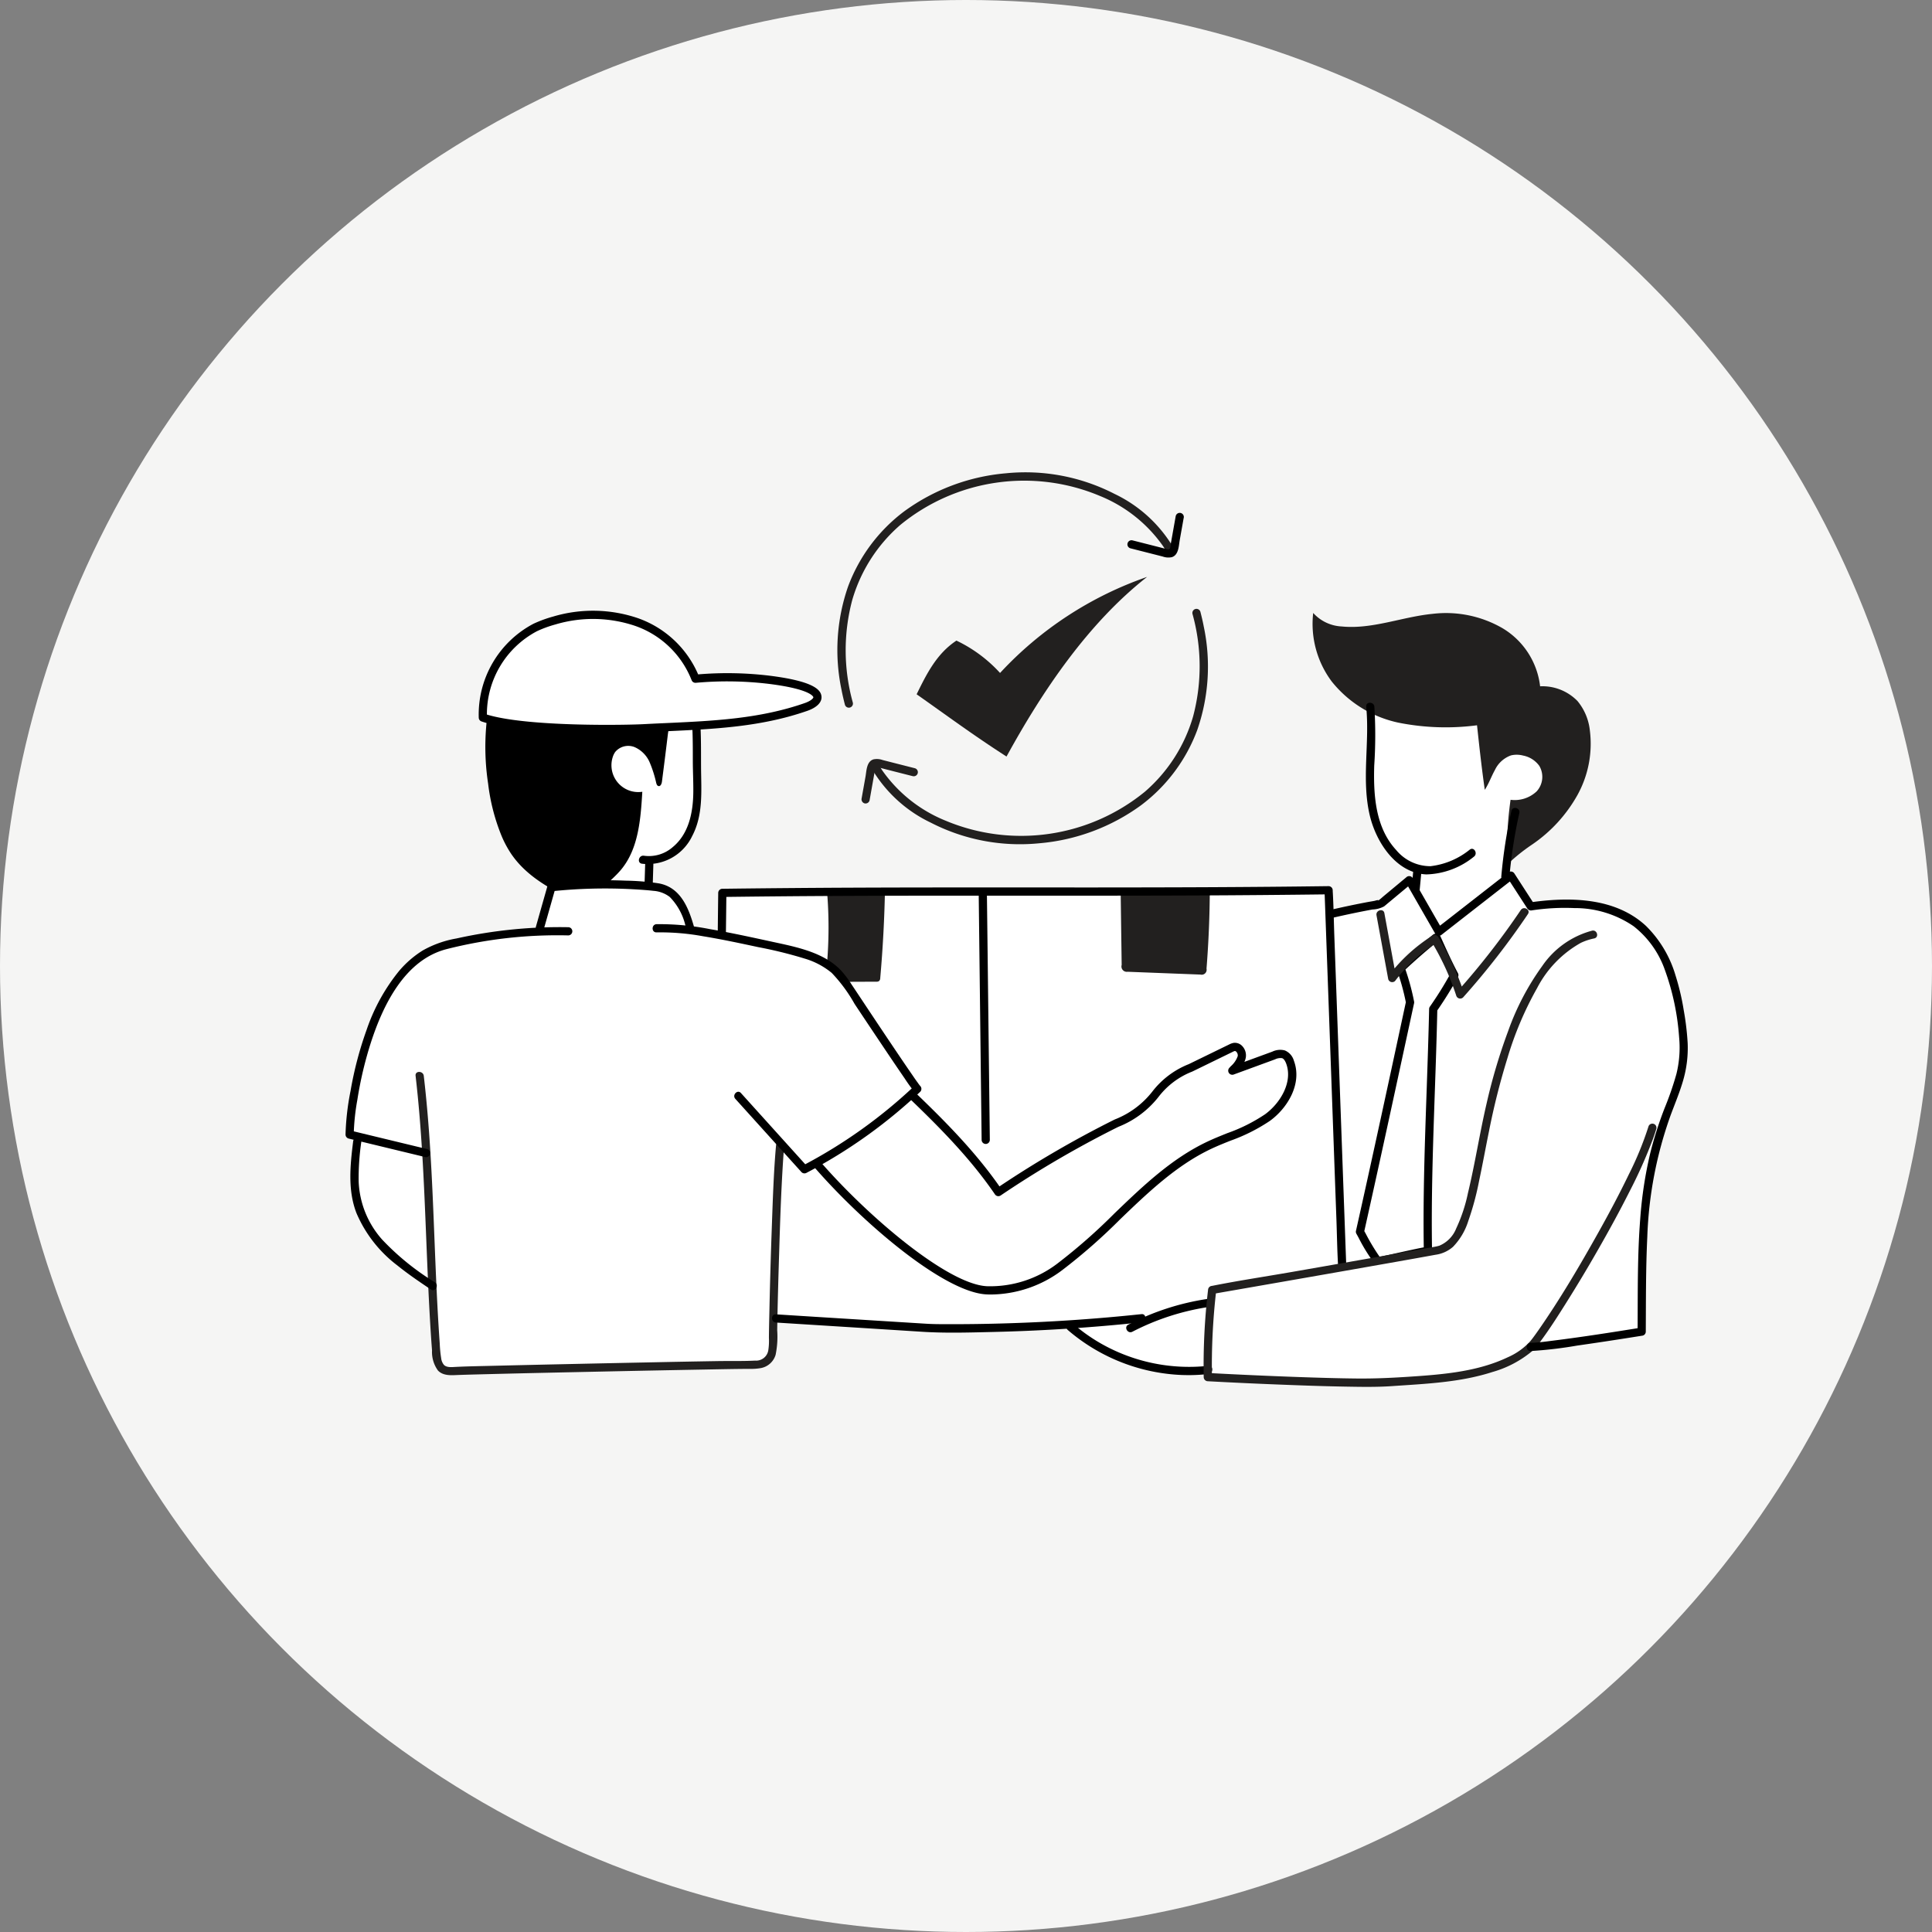<svg viewBox="0 0 212 212" height="212" width="212" xmlns="http://www.w3.org/2000/svg">
  <rect x="0" y="0" width="212" height="212" fill="#808080" stroke="none"/>
  <g transform="translate(0.25)" data-name="Group 41" id="Group_41">
    <circle fill="#f5f5f4" transform="translate(-0.25)" r="106" cy="106" cx="106" data-name="Ellipse 24" id="Ellipse_24"></circle>
    <g transform="translate(37.663 51.83)" data-name="Group 24" id="Group_24">
      <path fill="#fff" transform="translate(-273.495 -144.142)" d="M386.712,182.915a7.268,7.268,0,0,0,4.156,4.78c-.03,1.214-.039,2.427-.039,3.641q0,2.068.06,4.132c.045,1.711,2.625,2.754,4.462,2.382,1.564-.318,2.8-1.552,4.318-2.026a1,1,0,0,0,.494-.249.882.882,0,0,0,.159-.447,46.963,46.963,0,0,0,.605-6.889,8.632,8.632,0,0,1,.488-3.464c.866-1.9,3.084-2.832,4.189-4.6a4.715,4.715,0,0,0,.7-2.8,9.392,9.392,0,0,0-.839-2.9,12.271,12.271,0,0,0-1.34-2.628,7.5,7.5,0,0,0-1.741-1.657,14.472,14.472,0,0,0-7.752-2.245c-2.724-.12-5.454.168-8.181.108-.168,2.715-.228,5.583-.288,8.448A20.342,20.342,0,0,0,386.712,182.915Z" data-name="Path 129" id="Path_129"></path>
      <path fill="#22201f" transform="translate(-258.222 -124.63)" d="M364.407,140.06a10.56,10.56,0,0,0,2.035,7.522,12.788,12.788,0,0,0,7.3,4.513,26.447,26.447,0,0,0,8.642.291c.249,2.307.5,4.612.851,7.084.449-.683.716-1.468,1.115-2.182a3.111,3.111,0,0,1,1.768-1.6,2.752,2.752,0,0,1,1.325.021,2.865,2.865,0,0,1,1.774,1.13,2.363,2.363,0,0,1-.291,2.8,3.511,3.511,0,0,1-2.862.923,42.079,42.079,0,0,0-.387,7.126,20.415,20.415,0,0,1,2.781-2.236,16.022,16.022,0,0,0,4.936-5.394,11.626,11.626,0,0,0,1.369-7.12,6.05,6.05,0,0,0-1.357-3.215,5.377,5.377,0,0,0-4.1-1.615,8.563,8.563,0,0,0-4.168-6.4,12.394,12.394,0,0,0-7.636-1.549c-3.347.33-6.611,1.714-9.958,1.384A4.5,4.5,0,0,1,364.407,140.06Z" data-name="Path 130" id="Path_130"></path>
      <path fill="#fff" transform="translate(-190.453 -191.967)" d="M267.57,283.2a17.776,17.776,0,0,0,11.154,6.9,29.371,29.371,0,0,0,8.328-.021,4.253,4.253,0,0,0,2.727-1,4.094,4.094,0,0,0,.842-1.915c.42-1.777.641-3.857-.554-5.232a5.659,5.659,0,0,0-2.484-1.447,25.946,25.946,0,0,0-11.333-1.283A13.448,13.448,0,0,0,267.57,283.2Zm25.079-41.273A60.4,60.4,0,0,1,304,239.593l2.979-2.787c.054-.051.126-.108.2-.087a.217.217,0,0,1,.117.114c1.112,1.834,2.221,3.665,3.132,5.544a92.454,92.454,0,0,1,7.905-6.167,29.52,29.52,0,0,0,2.191,3.386c3.752-.4,7.875-.7,10.962,1.468a13.727,13.727,0,0,1,4.543,6.239,17.226,17.226,0,0,1,1.1,8.328,33.148,33.148,0,0,1-1.87,6.374c-2.592,7.746-2.592,16.083-2.565,24.252-9.886,1.762-19.934,3.347-29.931,2.4a13.005,13.005,0,0,1-4.87-1.181c-3.443-1.8-4.864-5.942-5.649-9.751-.659-3.189-1.088-6.422-1.471-9.655C289.76,259.575,289.125,250.7,292.649,241.922Z" data-name="Path 131" id="Path_131"></path>
      <path fill="#fff" transform="translate(-270.381 -207.921)" d="M389.155,293.341c-.156-8.615.4-17.911.578-26.527a41.153,41.153,0,0,0,2.316-3.719c-.713-1.352-1.31-2.682-1.906-4.013-.018-.036-.036-.078-.075-.09a.145.145,0,0,0-.12.045q-1.951,1.582-3.785,3.305a25.548,25.548,0,0,1,1.028,3.728c-1.8,8.373-3.6,16.749-5.493,25.178a22.411,22.411,0,0,0,1.99,3.263C385.391,294.138,388.124,293.505,389.155,293.341Z" data-name="Path 132" id="Path_132"></path>
      <path transform="translate(-269.334 -206.871)" d="M382.641,293.913a.445.445,0,0,1-.345-.162,19,19,0,0,1-1.807-2.916l-.231-.417a.442.442,0,0,1-.045-.315c1.882-8.4,3.707-16.88,5.472-25.085a25.312,25.312,0,0,0-.992-3.575.45.45,0,0,1,.117-.476c1.223-1.151,2.505-2.271,3.809-3.326a.561.561,0,0,1,.527-.129.572.572,0,0,1,.363.336c.584,1.3,1.187,2.649,1.894,3.986a.456.456,0,0,1-.006.435,42.49,42.49,0,0,1-2.26,3.644c-.063,2.868-.165,5.868-.267,8.768-.2,5.853-.414,11.9-.309,17.6a.449.449,0,0,1-.378.453c-.788.129-2.592.53-4.183.887-.45.1-.881.2-1.259.282A.641.641,0,0,1,382.641,293.913Zm-1.513-3.782.15.27a22.792,22.792,0,0,0,1.54,2.562c.306-.069.638-.144.983-.219,1.384-.309,2.931-.656,3.851-.83-.09-5.607.117-11.531.318-17.267.1-2.946.207-5.99.27-8.894a.445.445,0,0,1,.084-.252,39.731,39.731,0,0,0,2.17-3.467c-.6-1.157-1.127-2.307-1.63-3.431-1.1.9-2.185,1.852-3.224,2.82a25.674,25.674,0,0,1,.95,3.518.439.439,0,0,1,0,.177C384.82,273.3,383,281.758,381.128,290.131Z" data-name="Path 133" id="Path_133"></path>
      <path fill="#fff" transform="translate(-106.354 -195.281)" d="M215.849,286.982q-19.953.913-39.883,2.236l-.551.036a264.088,264.088,0,0,0-27.656-.683c-.411-15.583-.324-31.181.018-46.9,9.458-.584,18.927-.911,28.331-.611h.351c4.978-.021,9.952-.042,14.95-.048q4.873,0,9.784.012,6.477.027,13.039.12C215.139,256.05,215.4,271,215.849,286.982Z" data-name="Path 134" id="Path_134"></path>
      <path fill="#fff" transform="translate(-12.222 -247.857)" d="M133.507,332.915q-13.009,2.76-26.2,4.537a63.593,63.593,0,0,0-.36,9.79,167.42,167.42,0,0,0,17.384.524,52.73,52.73,0,0,0,15.166-2.05,6.071,6.071,0,0,0,1.843-.863,6.388,6.388,0,0,0,1.369-1.624,73.44,73.44,0,0,0,4.1-7.009c.324-.629.626-1.435.195-2a1.809,1.809,0,0,0-.845-.524A22.044,22.044,0,0,0,133.507,332.915ZM14.317,316.547q-.715,3.83-1.112,7.713a9.865,9.865,0,0,0,.438,5.13,9.694,9.694,0,0,0,2.167,2.751c3.377,3.3,7.2,6.344,11.732,7.678a.849.849,0,0,0,1.25-.557c1.735-3.77,2.026-8.031,2.128-12.182.075-3.1-.075-6.557-2.254-8.765-2.262-2.292-5.877-2.4-9.092-2.257A51.9,51.9,0,0,0,14.317,316.547Z" data-name="Path 135" id="Path_135"></path>
      <path fill="#22201f" transform="translate(-133.585 -195.329)" d="M192.784,241.01q-.09,4.9-.521,9.8a.473.473,0,0,1-.117.33.483.483,0,0,1-.327.081c-1.142.006-2.286.009-3.428.015-.752,0-1.678-.108-1.948-.806a1.926,1.926,0,0,1-.051-.869,47.657,47.657,0,0,0,.018-8.4Q189.6,241.047,192.784,241.01Zm35.64.057q-.014,4.365-.36,8.723a.545.545,0,0,1-.668.65q-4-.153-7.992-.309a.584.584,0,0,1-.65-.746q-.058-4.167-.114-8.331Q223.512,241.05,228.424,241.067Z" data-name="Path 136" id="Path_136"></path>
      <path fill="#fff" transform="translate(-126.8 -235.914)" d="M187.3,302.673c3.986,3.8,8,7.615,11.139,12.215a113.6,113.6,0,0,1,12.8-7.483,14.285,14.285,0,0,0,3.185-1.933c.95-.842,1.645-1.945,2.622-2.757a12.081,12.081,0,0,1,2.469-1.456q2.221-1.083,4.441-2.164a1.358,1.358,0,0,1,.333-.126c.53-.09.947.551.851,1.082a3.5,3.5,0,0,1-1.037,1.519l4.543-1.666a1.614,1.614,0,0,1,1.064-.132,1.352,1.352,0,0,1,.725.86c.821,2.206-.575,4.7-2.472,6.086s-4.228,2.023-6.356,3.024c-6.425,3.018-10.725,9.209-16.467,13.386a12.7,12.7,0,0,1-7.95,2.547c-5-.2-15.724-9.808-20.518-16.137A26.241,26.241,0,0,1,187.3,302.673Z" data-name="Path 137" id="Path_137"></path>
      <path transform="translate(-125.755 -234.869)" d="M196.624,325.086c-.162,0-.327,0-.488-.009-5.274-.216-16.047-9.961-20.857-16.314a.45.45,0,0,1,.033-.581,26.494,26.494,0,0,1,10.806-6.979.442.442,0,0,1,.453.1c3.839,3.656,7.806,7.432,10.944,11.921A114.72,114.72,0,0,1,210,305.961l.171-.084a9.686,9.686,0,0,0,4.111-3.051,9.434,9.434,0,0,1,4-3.015l4.441-2.164a1.726,1.726,0,0,1,.453-.165,1.094,1.094,0,0,1,.968.33,1.485,1.485,0,0,1,.4,1.274,1.83,1.83,0,0,1-.156.474l3.066-1.124a2.008,2.008,0,0,1,1.367-.135,1.728,1.728,0,0,1,1,1.13c.941,2.526-.7,5.2-2.628,6.6a19.409,19.409,0,0,1-4.336,2.179c-.7.279-1.414.566-2.095.887-3.824,1.8-6.967,4.816-10.006,7.737a62.636,62.636,0,0,1-6.386,5.6A13.156,13.156,0,0,1,196.624,325.086Zm-20.4-16.56c4.867,6.284,15.178,15.457,19.943,15.652a12.162,12.162,0,0,0,7.669-2.463,62.239,62.239,0,0,0,6.293-5.526c3.093-2.973,6.287-6.044,10.246-7.9.7-.33,1.435-.623,2.143-.908a18.4,18.4,0,0,0,4.141-2.071c1.714-1.256,3.06-3.569,2.316-5.565-.084-.228-.234-.518-.45-.593a1.326,1.326,0,0,0-.764.129l-4.543,1.666a.449.449,0,0,1-.488-.722l.165-.183a2.649,2.649,0,0,0,.764-1.115.577.577,0,0,0-.156-.479.21.21,0,0,0-.177-.078.935.935,0,0,0-.213.087l-4.438,2.164a8.572,8.572,0,0,0-3.716,2.793,10.5,10.5,0,0,1-4.39,3.269l-.171.084a113.416,113.416,0,0,0-12.754,7.453.449.449,0,0,1-.623-.12c-3.072-4.5-7.03-8.292-10.878-11.957A25.545,25.545,0,0,0,176.228,308.526Z" data-name="Path 138" id="Path_138"></path>
      <path fill="#fff" transform="translate(-67.359 -147.874)" d="M106.008,184.994a7.662,7.662,0,0,1-1.975,4.144,5.547,5.547,0,0,1-3.23,1.295q-.1,2.459-.207,4.912c-.009.243-.021.485-.03.728a6.781,6.781,0,0,1-6.847-2.652,10.284,10.284,0,0,1-1.483-3.656,13.568,13.568,0,0,1-.366-4.579,14.12,14.12,0,0,1,1.633-4.867,11.743,11.743,0,0,1,4.567-5.151,15.2,15.2,0,0,1,3.509-1.193,18.866,18.866,0,0,1,4.207-.725c.267,2.472.342,4.9.417,7.321A19.833,19.833,0,0,1,106.008,184.994Z" data-name="Path 139" id="Path_139"></path>
      <path transform="translate(-46.106 -140.007)" d="M62.055,164.477a26.855,26.855,0,0,0-.3,9.688,21.979,21.979,0,0,0,1.489,5.769,11.722,11.722,0,0,0,1.037,1.93c1.963,2.9,5.352,4.438,8.565,5.835.623-1.708,2.355-2.712,3.515-4.114,1.876-2.271,2.131-5.43,2.313-8.526a2.943,2.943,0,0,1-3.248-3.8,1.98,1.98,0,0,1,.285-.581,1.864,1.864,0,0,1,2.149-.506,3.206,3.206,0,0,1,1.621,1.657,13.047,13.047,0,0,1,.719,2.259c.039.144.1.312.249.345.225.051.348-.249.378-.476q.337-2.594.65-5.193a18.435,18.435,0,0,0,.195-3.4,2.417,2.417,0,0,0-.288-1.133,2.46,2.46,0,0,0-1-.818,12.967,12.967,0,0,0-5.463-1.375,27.155,27.155,0,0,0-5.655.441A30.506,30.506,0,0,0,62.055,164.477Z" data-name="Path 140" id="Path_140"></path>
      <path fill="#fff" transform="translate(-45.436 -125.106)" d="M60.5,152.013c4.393,1.507,15.775,1.274,17.612,1.175,6.116-.324,12.056-.324,17.839-2.337,1.792-.623,2.58-2.155-4.019-2.985a38.566,38.566,0,0,0-8.112-.117,10.764,10.764,0,0,0-6.425-6.209,14.812,14.812,0,0,0-9.071-.177,13.156,13.156,0,0,0-2.086.764A10.751,10.751,0,0,0,60.5,152.013Z" data-name="Path 141" id="Path_141"></path>
      <path transform="translate(-44.385 -124.066)" d="M72.986,152.675c-4.294,0-10.6-.222-13.68-1.277a.445.445,0,0,1-.3-.414,11.254,11.254,0,0,1,6-10.3,13.706,13.706,0,0,1,2.158-.791,15.287,15.287,0,0,1,9.347.189,11.272,11.272,0,0,1,6.569,6.155,38.6,38.6,0,0,1,7.866.147c4.93.62,5.595,1.588,5.667,2.263.069.644-.5,1.223-1.555,1.591-5.058,1.759-10.117,1.993-15.475,2.239-.827.039-1.657.075-2.49.12C76.456,152.63,74.925,152.675,72.986,152.675ZM59.9,150.646c4.48,1.361,15.289,1.154,17.144,1.055.836-.045,1.666-.084,2.5-.12,5.289-.243,10.285-.473,15.22-2.191.7-.243.968-.542.959-.647,0-.009-.147-.872-4.885-1.465a38.207,38.207,0,0,0-8.016-.117.453.453,0,0,1-.461-.294,10.288,10.288,0,0,0-6.158-5.939,14.413,14.413,0,0,0-8.792-.168,12.591,12.591,0,0,0-2.014.737A10.3,10.3,0,0,0,59.9,150.646Z" data-name="Path 142" id="Path_142"></path>
      <path fill="#fff" transform="translate(-11.24 -194.52)" d="M58.154,290.872a1.451,1.451,0,0,1-1.25,1.456,43.665,43.665,0,0,1-5.241.318l-7.737.153c-7.084.141-14.171.282-21.256.216a1.625,1.625,0,0,1-1.358-.45,1.617,1.617,0,0,1-.21-.893q-.414-11.3-.83-22.589a37.237,37.237,0,0,1-8.6-2.167A55.722,55.722,0,0,1,13.6,257.5a25.027,25.027,0,0,1,2.607-6.479,10.222,10.222,0,0,1,5.244-4.435,15.293,15.293,0,0,1,2.679-.551q4.131-.584,8.277-1.034c.518-1.618.953-3.179,1.39-4.738a.386.386,0,0,1,.455-.357,71.973,71.973,0,0,1,12.82.638c.746,1.363,1.5,2.724,2.23,4.168q5.906,1.052,11.741,2.487a9.325,9.325,0,0,1,2.349.812,9.586,9.586,0,0,1,2.862,2.943c2.73,3.767,5.457,7.534,8.022,11.345a81.1,81.1,0,0,1-12.4,8.621c-.968-1.043-1.936-2.083-2.91-3.042C58.339,275.436,58.064,283.027,58.154,290.872Z" data-name="Path 143" id="Path_143"></path>
      <path fill="#22201f" transform="translate(-28.193 -115.385)" d="M100.727,146.571c3.941-7.2,8.963-14.648,15.427-19.712A39.673,39.673,0,0,0,100.017,137.4a15.484,15.484,0,0,0-4.786-3.551c-2.173,1.435-3.269,3.65-4.369,5.891C94.242,142.115,97.038,144.2,100.727,146.571ZM35.882,181.6c.662,5.712.911,11.456,1.142,17.2.117,2.886.228,5.772.387,8.654.078,1.429.165,2.859.276,4.285a3.463,3.463,0,0,0,.656,2.212c.626.638,1.573.5,2.385.476.692-.024,1.387-.042,2.083-.06q3.614-.094,7.228-.174,4.562-.1,9.125-.195,4.189-.085,8.376-.162c1.657-.03,3.311-.066,4.968-.075a6.32,6.32,0,0,0,1.259-.084,2.087,2.087,0,0,0,1.621-1.456,9.882,9.882,0,0,0,.174-2.7c.048-2.871.129-5.739.219-8.609.1-3.323.213-6.65.426-9.97.036-.566.078-1.136.129-1.7s-.848-.578-.9-.006c-.261,2.928-.351,5.874-.458,8.81q-.175,4.81-.276,9.619c-.021.9-.042,1.8-.048,2.7a6.872,6.872,0,0,1-.072,1.381,1.349,1.349,0,0,1-1.435,1.109c-1.369.072-2.757.03-4.129.054q-3.834.063-7.666.144-4.5.09-8.993.189-3.933.085-7.866.18c-1.393.036-2.793.054-4.186.123-.417.021-.98.1-1.307-.213a1.393,1.393,0,0,1-.309-.74,13.39,13.39,0,0,1-.156-1.585c-.2-2.8-.336-5.616-.455-8.427-.237-5.619-.4-11.244-.884-16.847q-.175-2.063-.414-4.123C36.715,181.039,35.816,181.03,35.882,181.6Z" data-name="Path 144" id="Path_144"></path>
      <path transform="translate(-10.231 -204.407)" d="M19.185,278.665,10.8,276.639c.111.147.222.291.333.438a24.8,24.8,0,0,1,.4-3.83,41.365,41.365,0,0,1,1.522-6.389c1.343-4.093,3.734-8.981,8.289-10.138a49.418,49.418,0,0,1,13.323-1.5.45.45,0,0,0,.006-.9,52.252,52.252,0,0,0-12.262,1.235,11.511,11.511,0,0,0-3.713,1.322,11.085,11.085,0,0,0-2.6,2.259,20.894,20.894,0,0,0-3.551,6.446,39.67,39.67,0,0,0-1.765,6.713,28.175,28.175,0,0,0-.548,4.777.462.462,0,0,0,.333.438l8.382,2.026A.451.451,0,0,0,19.185,278.665Zm33.824-5.508q3.632,4.023,7.267,8.049a.457.457,0,0,0,.539.069,55.967,55.967,0,0,0,12.484-8.9.458.458,0,0,0-.006-.635c-.021-.024-.042-.048-.06-.072-.069-.084.069.093-.009-.009s-.135-.18-.2-.273c-.195-.267-.384-.539-.569-.812-.539-.779-1.07-1.561-1.6-2.346q-1.888-2.8-3.755-5.616c-.441-.662-.881-1.328-1.325-1.99a11.005,11.005,0,0,0-1.2-1.585c-1.885-1.96-4.834-2.538-7.381-3.09-2.31-.5-4.621-1.013-6.949-1.411a28.667,28.667,0,0,0-5.877-.548c-.578.021-.584.92-.006.9a26.117,26.117,0,0,1,5.112.426c2.026.33,4.031.761,6.035,1.19a47.175,47.175,0,0,1,5.133,1.268,8.329,8.329,0,0,1,2.94,1.561,16.783,16.783,0,0,1,2.508,3.4q1.82,2.737,3.656,5.469c.611.908,1.223,1.813,1.843,2.712a16.486,16.486,0,0,0,1.064,1.468c0-.213,0-.423-.006-.635a55.036,55.036,0,0,1-12.292,8.756l.539.069q-3.632-4.023-7.267-8.049C53.254,272.087,52.622,272.728,53.008,273.157Z" data-name="Path 145" id="Path_145"></path>
      <path transform="translate(-105.686 -194.691)" d="M147.43,245.14q.027-2.149.051-4.3c-.15.15-.3.3-.452.446,8.687-.117,17.375-.141,26.062-.144,8.618,0,17.234.015,25.852-.021q7.309-.031,14.615-.123c-.15-.15-.3-.3-.446-.452q.076,2.054.15,4.111.18,4.936.357,9.868.216,5.947.429,11.891.184,5.138.372,10.276c.06,1.663.081,3.335.18,5,0,.024,0,.048,0,.072.021.578.92.584.9.006q-.076-2.054-.15-4.111-.18-4.936-.357-9.868-.216-5.947-.429-11.891-.184-5.138-.372-10.276c-.06-1.663-.081-3.335-.18-5,0-.024,0-.048,0-.072a.457.457,0,0,0-.447-.453c-8.687.117-17.375.141-26.062.144-8.618,0-17.234-.015-25.852.021q-7.309.031-14.615.123a.459.459,0,0,0-.452.447q-.027,2.149-.051,4.3A.45.45,0,0,0,147.43,245.14Z" data-name="Path 146" id="Path_146"></path>
      <path transform="translate(-119.605 -195.549)" d="M189.086,241.757q.126,10.532.249,21.061.036,2.989.072,5.975a.45.45,0,0,0,.9.006q-.126-10.532-.249-21.061-.036-2.989-.072-5.975A.45.45,0,0,0,189.086,241.757Zm17.86,46.164q-7.25.769-14.546,1-3.569.117-7.141.1c-.665,0-1.322-.009-1.981-.051L170.92,288.2l-4.078-.258c-.578-.036-.581.863-.006.9l10.285.647q2.886.184,5.775.366c2.616.165,5.247.081,7.866.018q8.109-.193,16.182-1.052C207.513,288.757,207.522,287.858,206.947,287.921Z" data-name="Path 147" id="Path_147"></path>
      <path transform="translate(-195.104 -300.519)" d="M281.447,394.822a26.89,26.89,0,0,1,8.5-2.736c.572-.084.339-.953-.228-.869a27.616,27.616,0,0,0-8.72,2.829C280.486,394.309,280.935,395.088,281.447,394.822Zm-7.09-.195a20.468,20.468,0,0,0,11.726,4.894,19.337,19.337,0,0,0,3.7-.06c.569-.063.578-.962.006-.9a19.537,19.537,0,0,1-11.933-2.529,18.958,18.958,0,0,1-2.868-2.047C274.556,393.611,273.92,394.246,274.358,394.627Z" data-name="Path 148" id="Path_148"></path>
      <path fill="#22201f" transform="translate(-144.844 -123.608)" d="M281.634,173.9a9.63,9.63,0,0,0-5.472,3.878,28.258,28.258,0,0,0-3.749,7.162,62.449,62.449,0,0,0-2.358,7.932c-.758,3.254-1.262,6.566-2.044,9.817a17.566,17.566,0,0,1-1.292,3.893,3.407,3.407,0,0,1-1.843,1.885c-.47.138-.977.195-1.459.285q-1.061.193-2.125.381-6.284,1.119-12.568,2.212c-2.913.509-5.85.947-8.753,1.525-.048.009-.1.018-.144.024a.459.459,0,0,0-.336.432,70.83,70.83,0,0,0-.476,9.565.461.461,0,0,0,.447.452q4.248.229,8.5.39c2.224.087,4.45.162,6.674.2,1.684.03,3.377.06,5.058-.057,3.7-.255,7.444-.4,11-1.546a11.814,11.814,0,0,0,4.381-2.31,6.885,6.885,0,0,0,.908-1.07c.965-1.3,1.837-2.67,2.7-4.04q1.852-2.935,3.572-5.948c1.217-2.122,2.394-4.27,3.494-6.455a52.832,52.832,0,0,0,2.559-5.742c.135-.372.261-.746.375-1.127a.45.45,0,0,0-.869-.234,35.768,35.768,0,0,1-2.152,5.244c-1.031,2.14-2.149,4.237-3.308,6.311-2.044,3.656-4.183,7.294-6.575,10.734-.174.249-.348.494-.527.737-.114.156-.084.114-.189.252-.066.087-.135.171-.2.255a7.241,7.241,0,0,1-2.487,1.777c-3.239,1.546-6.952,1.873-10.482,2.11-2.017.138-4.01.237-6.032.219-2.146-.021-4.288-.087-6.434-.162q-4.9-.175-9.79-.437l-.165-.009c.15.15.3.3.447.452a71.369,71.369,0,0,1,.476-9.565c-.111.144-.225.288-.336.432q3.659-.638,7.321-1.277,6.419-1.119,12.841-2.254c1.408-.249,2.82-.5,4.225-.758a3.663,3.663,0,0,0,1.921-.869,7.115,7.115,0,0,0,1.678-2.835,30.736,30.736,0,0,0,1.184-4.384c.384-1.8.713-3.611,1.079-5.412a78.088,78.088,0,0,1,2.023-8.04A37.071,37.071,0,0,1,275.6,180.2a12,12,0,0,1,4.8-4.963,6.321,6.321,0,0,1,1.453-.482C282.428,174.647,282.2,173.778,281.634,173.9Zm-23.658-1.681q.643,3.5,1.286,7a.453.453,0,0,0,.755.2,17.4,17.4,0,0,1,4.576-4.2l-.614-.165a28.86,28.86,0,0,1,2.745,5.969.455.455,0,0,0,.755.2,84.839,84.839,0,0,0,7.111-9.14c.324-.479-.458-.923-.782-.447a83.481,83.481,0,0,1-6.973,8.954c.252.069.5.135.755.2a30.064,30.064,0,0,0-2.838-6.194.457.457,0,0,0-.614-.165,18.146,18.146,0,0,0-4.768,4.342l.755.2q-.643-3.5-1.286-7C258.74,171.417,257.871,171.648,257.976,172.214ZM202.5,155.972a15.009,15.009,0,0,0,6.575,6.08,21.373,21.373,0,0,0,11.918,2.257,22.131,22.131,0,0,0,11.148-4.171,18.277,18.277,0,0,0,6.164-8.25,21.211,21.211,0,0,0,.713-11.372c-.1-.533-.228-1.064-.363-1.592a.449.449,0,0,0-.869.228,21.436,21.436,0,0,1,.066,11.238,17.251,17.251,0,0,1-5.28,8.253,21.447,21.447,0,0,1-21.9,3.18,15.631,15.631,0,0,1-6.955-5.544q-.234-.369-.432-.755C203.013,155.007,202.237,155.46,202.5,155.972Z" data-name="Path 149" id="Path_149"></path>
      <path fill="#22201f" transform="translate(-136.388 -88.571)" d="M193.892,124.576l.369-2.077c.063-.348.123-.692.186-1.04.03-.165.018-.509.21-.539a1.15,1.15,0,0,1,.387.075c.171.042.342.087.512.132.324.084.65.165.974.249.7.177,1.4.357,2.1.533a.45.45,0,0,0,.234-.869c-.785-.2-1.573-.4-2.358-.6-.393-.1-.785-.2-1.178-.3a1.846,1.846,0,0,0-1.01-.072c-.758.24-.755,1.241-.869,1.888-.141.8-.285,1.591-.426,2.388a.464.464,0,0,0,.318.551A.456.456,0,0,0,193.892,124.576Zm33.449-27.563a15.01,15.01,0,0,0-6.575-6.08,21.374,21.374,0,0,0-11.918-2.257A22.13,22.13,0,0,0,197.7,92.847a18.277,18.277,0,0,0-6.164,8.25,21.211,21.211,0,0,0-.713,11.372c.1.533.228,1.064.363,1.591a.449.449,0,0,0,.869-.228,21.436,21.436,0,0,1-.066-11.238,17.252,17.252,0,0,1,5.28-8.253,21.448,21.448,0,0,1,21.9-3.18,15.632,15.632,0,0,1,6.955,5.544q.234.369.432.755C226.822,97.978,227.6,97.528,227.341,97.013Z" data-name="Path 150" id="Path_150"></path>
      <path transform="translate(-210.763 -99.013)" d="M301.863,103.813l-.369,2.077c-.063.348-.123.692-.186,1.04-.03.165-.018.509-.21.539a1.15,1.15,0,0,1-.387-.075c-.171-.042-.342-.087-.512-.132-.324-.084-.65-.165-.974-.249-.7-.177-1.4-.357-2.1-.533a.45.45,0,0,0-.234.869c.785.2,1.573.4,2.358.6l1.178.3a1.846,1.846,0,0,0,1.01.072c.758-.24.755-1.241.869-1.888.141-.8.285-1.591.426-2.388a.45.45,0,1,0-.869-.231Zm20.9,20.911c.4,3.968-.533,8,.393,11.93.689,2.925,2.88,6.341,6.209,6.479a8.634,8.634,0,0,0,5.217-1.945c.462-.339.018-1.121-.449-.779a8.372,8.372,0,0,1-4.315,1.822,4.869,4.869,0,0,1-3.767-1.777c-2.293-2.481-2.5-6.053-2.406-9.257a50.115,50.115,0,0,0,.015-6.47C323.609,124.158,322.711,124.149,322.767,124.724Z" data-name="Path 151" id="Path_151"></path>
      <path transform="translate(-283.595 -174.618)" d="M400.766,218.294c-.066.71-.132,1.423-.2,2.134a.453.453,0,0,0,.447.452.463.463,0,0,0,.453-.447l.2-2.134a.453.453,0,0,0-.447-.452A.463.463,0,0,0,400.766,218.294Zm10.551.65A53.934,53.934,0,0,1,412.4,212c.126-.563-.743-.8-.869-.234a55.206,55.206,0,0,0-1.109,7.177C410.367,219.517,411.266,219.517,411.317,218.944Z" data-name="Path 152" id="Path_152"></path>
      <path transform="translate(-59.016 -152.855)" d="M167.241,201.758c1.483-.345,2.973-.659,4.471-.935a2.847,2.847,0,0,0,1.271-.342c.156-.126.309-.258.461-.384l2.616-2.176-.71-.09q1.42,2.477,2.841,4.951c.135.237.273.473.408.71a.458.458,0,0,0,.71.09q3.466-2.706,6.934-5.409c.324-.252.647-.5.971-.758l-.71-.09,2.191,3.386a.473.473,0,0,0,.5.21,24.033,24.033,0,0,1,4.645-.252,11.422,11.422,0,0,1,6.515,1.987,10.493,10.493,0,0,1,3.4,4.7,27.214,27.214,0,0,1,1.6,7.5,12.022,12.022,0,0,1-.3,4.025,33.958,33.958,0,0,1-1.283,3.713,41.494,41.494,0,0,0-1.555,4.837,45.042,45.042,0,0,0-1.133,7.372c-.312,3.995-.258,8.022-.285,12.026,0,.1,0,.21,0,.318.111-.144.225-.288.336-.432-3.23.521-6.47,1.028-9.718,1.432-.779.1-1.567.207-2.352.228-.578.015-.584.914-.006.9a45.868,45.868,0,0,0,5.115-.6q2.962-.423,5.921-.893c.423-.066.842-.132,1.265-.2a.449.449,0,0,0,.336-.432c.021-3.455,0-6.919.165-10.372a43.879,43.879,0,0,1,2.565-13.389c.473-1.271,1-2.523,1.375-3.827a12.752,12.752,0,0,0,.491-4.064,30.054,30.054,0,0,0-.432-3.62,26.445,26.445,0,0,0-.9-3.815,12.631,12.631,0,0,0-3.251-5.445c-3.308-3.063-8.139-3.182-12.373-2.619-.123.015-.243.033-.366.054.168.069.336.141.5.21l-2.191-3.386a.458.458,0,0,0-.71-.09q-3.466,2.706-6.934,5.409c-.324.252-.647.5-.971.758l.71.09q-1.42-2.477-2.841-4.951c-.135-.237-.273-.473-.408-.71a.456.456,0,0,0-.71-.09l-2.55,2.122a6.413,6.413,0,0,1-.494.411c-.168.114.027-.006-.021-.024-.09-.036-.348.063-.435.078-.195.036-.387.069-.578.1-1.447.27-2.892.575-4.324.908C166.45,201.021,166.677,201.89,167.241,201.758Zm-86.46,1.2q.634-2.23,1.265-4.462l-.438.333a55.964,55.964,0,0,1,9.02-.222c.725.042,1.456.087,2.179.171a3.306,3.306,0,0,1,1.792.674,6.657,6.657,0,0,1,1.792,3.512.449.449,0,0,0,.869-.228c-.593-2.083-1.474-4.345-3.866-4.777a27,27,0,0,0-3.65-.3q-1.888-.076-3.776-.027-2.185.058-4.357.291a.473.473,0,0,0-.438.333q-.634,2.23-1.265,4.462A.452.452,0,0,0,80.781,202.963ZM91.536,195.8a5.4,5.4,0,0,0,5.514-3.021c1.235-2.34,1-4.951.98-7.5-.009-1.5.012-2.991-.06-4.486-.027-.578-.926-.584-.9-.006.057,1.223.057,2.448.057,3.671,0,1.148.063,2.292.054,3.437-.018,2.218-.464,4.612-2.268,6.092a3.966,3.966,0,0,1-3.15.938C91.2,194.836,90.967,195.7,91.536,195.8Z" data-name="Path 153" id="Path_153"></path>
      <path transform="translate(-11.472 -188.08)" d="M44.352,231.106l-.063,2.068a.45.45,0,0,0,.9.006l.063-2.068a.45.45,0,0,0-.9-.006Zm-32.04,30.383c-.327,2.616-.614,5.364.366,7.884a14.2,14.2,0,0,0,4.5,5.748c1.169.944,2.412,1.786,3.659,2.622.479.324.923-.458.447-.782a28.07,28.07,0,0,1-5.787-4.687,10.175,10.175,0,0,1-2.583-6.419,27.644,27.644,0,0,1,.3-4.363C13.282,260.92,12.383,260.92,12.312,261.489Z" data-name="Path 154" id="Path_154"></path>
    </g>
  </g>
</svg>
